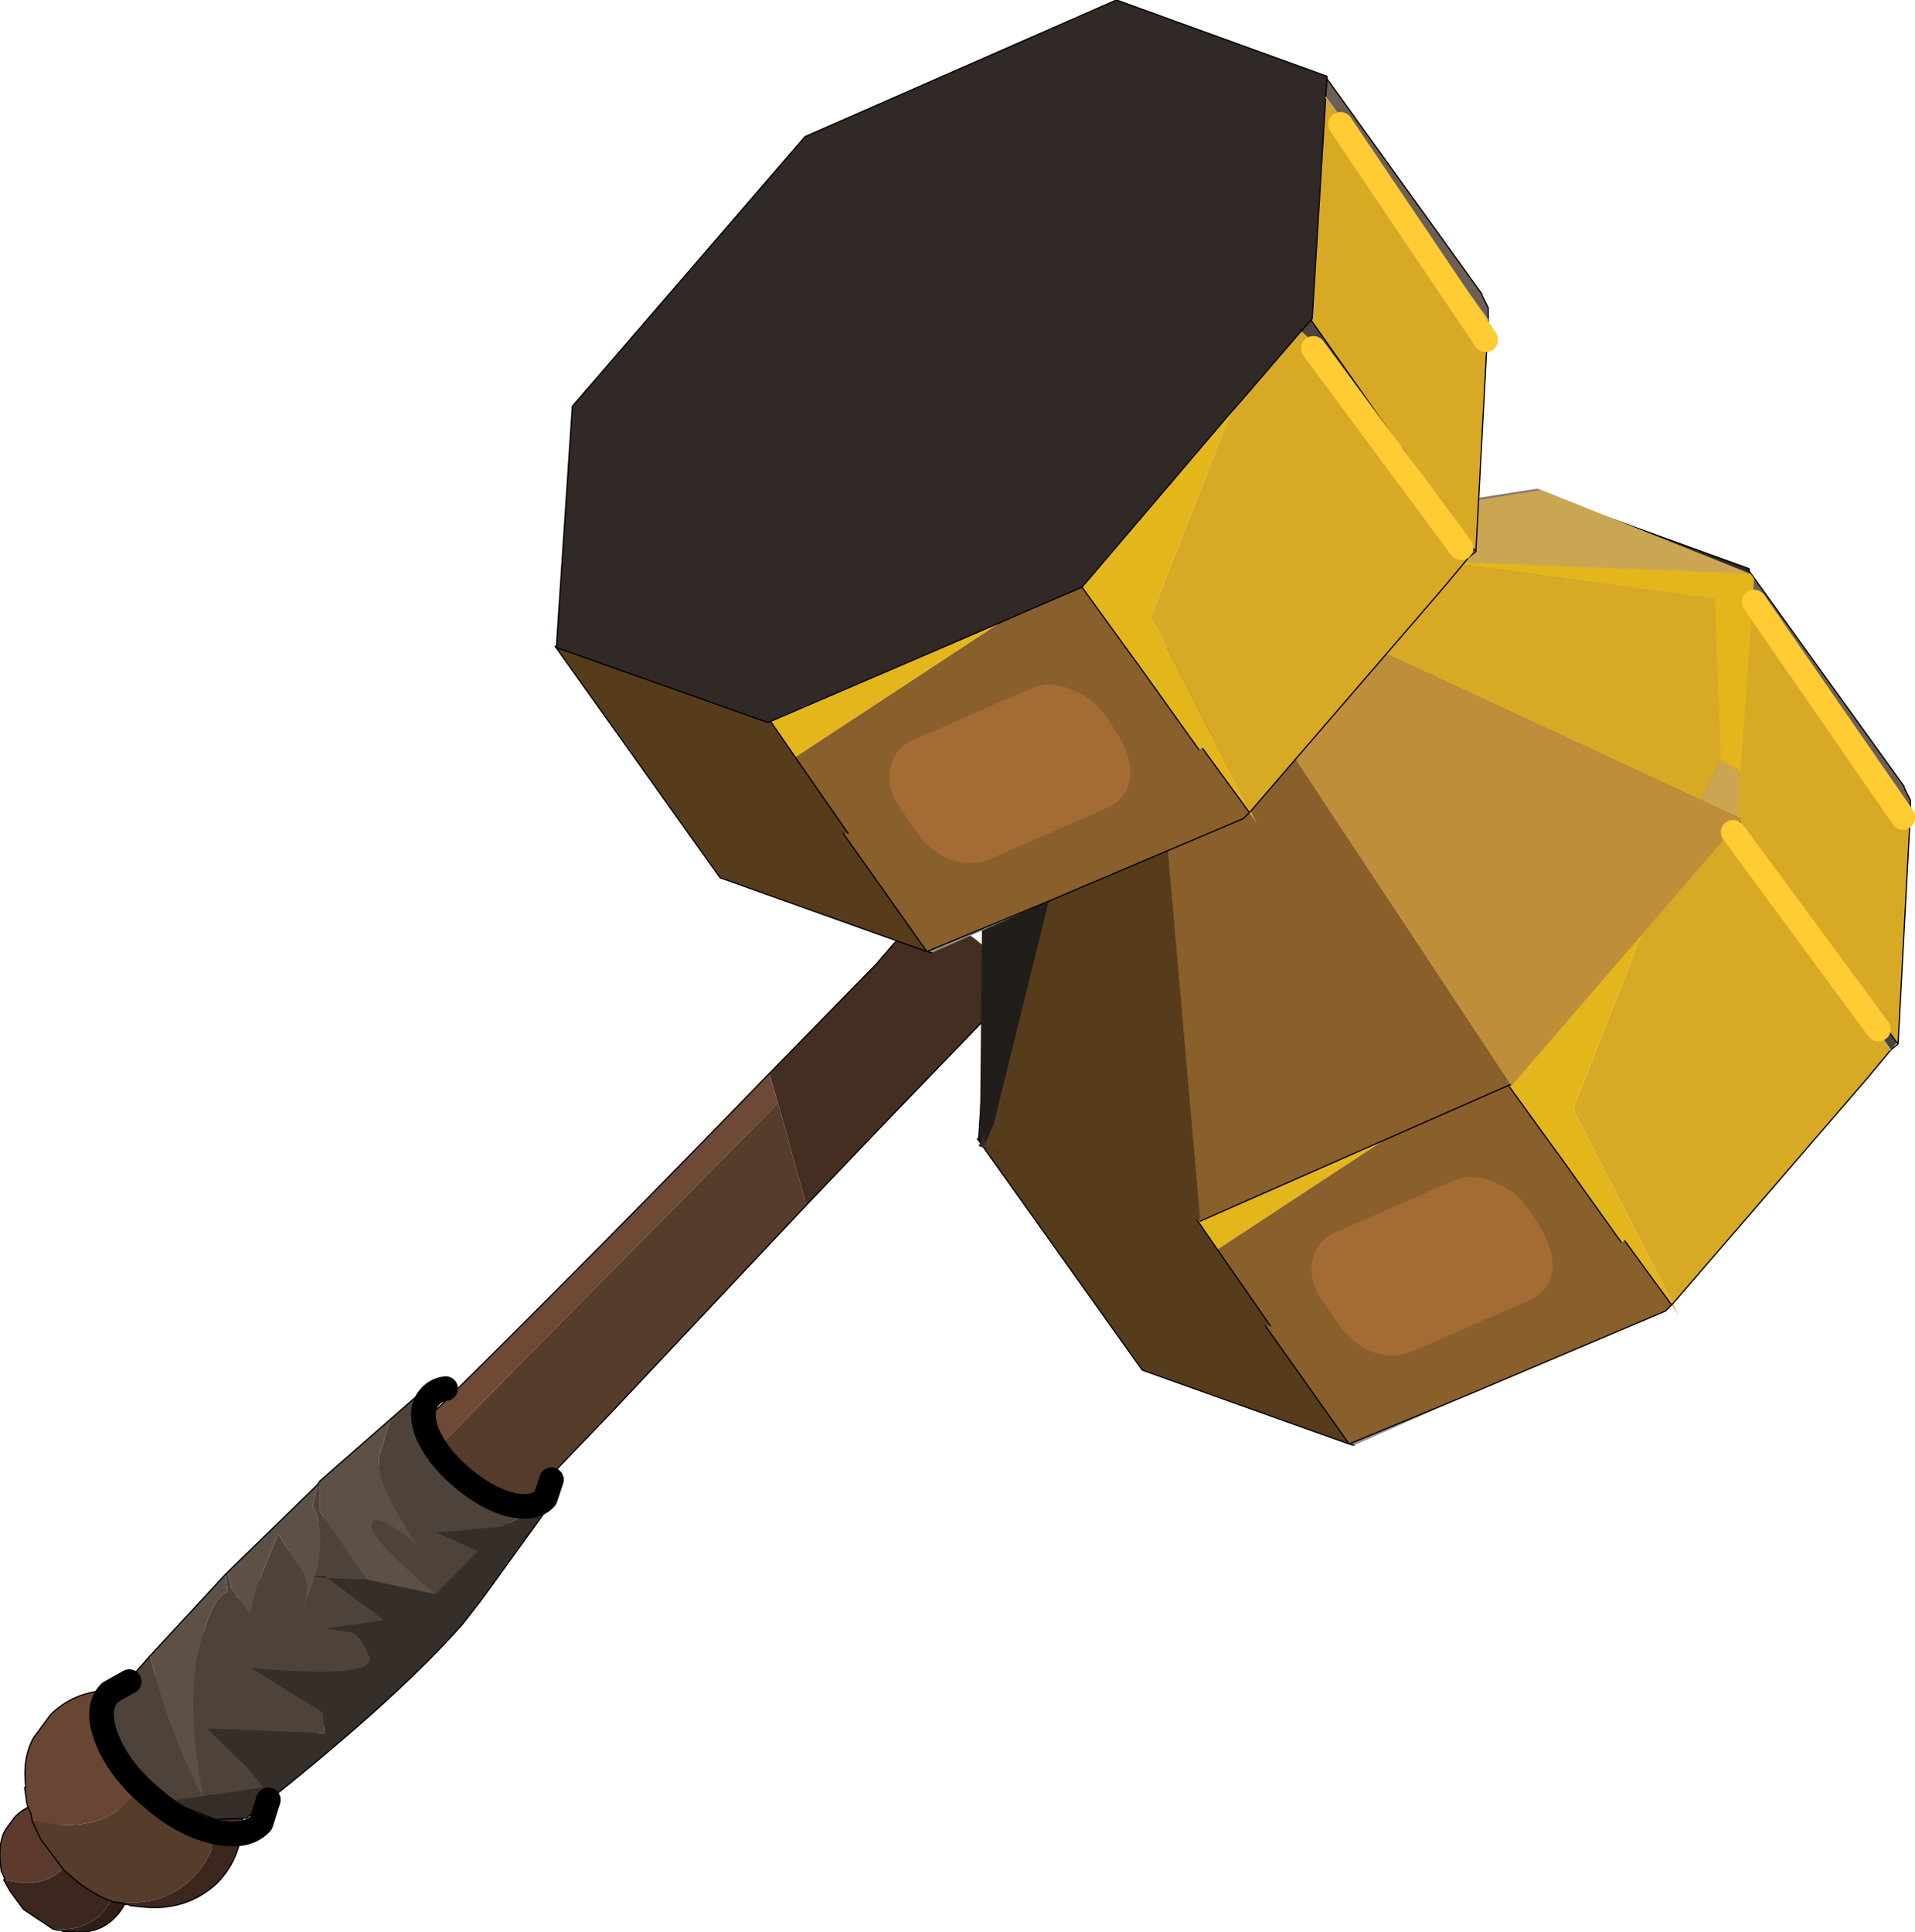 <?xml version="1.0"?>
<svg xmlns="http://www.w3.org/2000/svg" xmlns:xlink="http://www.w3.org/1999/xlink" width="50.95px" height="51.4px"><g transform="matrix(1, 0, 0, 1, -249.55, -174.75)"><use xlink:href="#object-0" width="77.8" height="78.5" transform="matrix(0.655, 0, 0, 0.655, 249.55, 174.75)"/></g><defs><g transform="matrix(1, 0, 0, 1, 0, 0)" id="object-0"><path fill-rule="evenodd" fill="#301f18" stroke="none" d="M4.7 75.75L4.95 75.8L5.2 75.85L5.25 75.85L5.3 76.1Q5.35 77.2 4.65 77.9Q3.95 78.6 2.85 78.45L2.55 78.45L2.5 78.4L2.4 78.4L2.35 78.4L2.15 78.35L2.25 78.35Q3.35 78.45 4.1 77.75Q4.8 77.05 4.7 75.95L4.7 75.75"/><path fill-rule="evenodd" fill="#3c271e" stroke="none" d="M2.15 78.35L0.95 77.55L0.4 76.8L0.15 76.35L0.2 76.35L0.75 76.45Q1.85 76.6 2.55 75.9L3.05 75.1L3.25 75.2L4.3 75.7L4.7 75.75L4.7 75.95Q4.8 77.05 4.1 77.75Q3.35 78.45 2.25 78.35L2.15 78.35"/><path fill-rule="evenodd" fill="#5c3a2e" stroke="none" d="M0.2 76.35L0.15 76.2L0.05 76L0 75.55Q-0.05 74.85 0.2 74.35L0.6 73.8Q1.2 73.2 2.05 73.2L2.1 73.25L2.1 73.35L2.15 73.5L2.15 73.55L2.4 74.25L2.45 74.3L2.45 74.35L2.5 74.4L2.65 74.65L2.95 75L3.05 75.1L2.55 75.9Q1.85 76.6 0.75 76.45L0.2 76.35"/><path fill-rule="evenodd" fill="#824f3e" stroke="none" d="M2.15 73.55L2.2 73.65L2.3 74L2.4 74.25L2.15 73.55M2.95 75L3.2 75.2L3.25 75.2L3.05 75.1L2.95 75"/><path fill="none" stroke="#000000" stroke-width="0.05" stroke-linecap="round" stroke-linejoin="round" d="M4.7 75.75L4.95 75.8L5.2 75.85L5.25 75.85L5.3 76.1Q5.35 77.2 4.65 77.9Q3.95 78.6 2.85 78.45L2.55 78.45L2.5 78.4L2.4 78.4L2.35 78.4L2.15 78.35L0.95 77.55L0.4 76.8L0.15 76.35L0.2 76.35L0.15 76.2L0.05 76L0 75.55Q-0.05 74.85 0.2 74.35L0.6 73.8Q1.2 73.2 2.05 73.2L2.1 73.25L2.1 73.35L2.15 73.5L2.15 73.55L2.4 74.25L2.45 74.3L2.45 74.35L2.5 74.4L2.65 74.65L2.95 75L3.05 75.1L3.25 75.2L4.3 75.7L4.7 75.75"/><path fill-rule="evenodd" fill="#442e22" stroke="none" d="M31.6 44.8L31.25 43.6L35.6 39.15L36.2 38.45L36.65 37.95L36.95 37.8L38.25 37.6L38.65 37.65Q39.7 37.85 41.35 40L41.3 40.05L35.9 45.65L32.75 48.95L31.6 44.8"/><path fill-rule="evenodd" fill="#6d4936" stroke="none" d="M31.25 43.6L31.6 44.8L3.85 72.9L2.25 71.85L6.75 67.75Q17.05 58.25 31.25 43.6"/><path fill-rule="evenodd" fill="#563c2b" stroke="none" d="M31.6 44.8L32.75 48.95L24.8 57.4L22.45 59.85L8.15 75.55L3.85 72.9L31.6 44.8"/><path fill="none" stroke="#000000" stroke-width="0.05" stroke-linecap="round" stroke-linejoin="round" d="M32.75 48.95L35.9 45.65L41.3 40.05L41.35 40M38.25 37.6L36.95 37.8L36.65 37.95L36.2 38.45L35.6 39.15L31.25 43.6Q17.05 58.25 6.75 67.75L2.25 71.85M32.75 48.95L24.8 57.4L22.45 59.85L8.15 75.55"/><path fill-rule="evenodd" fill="#694634" stroke="none" d="M5 70.4L5.1 70.55L5.15 70.6L5.2 70.7L5.45 71.1L5.95 71.65L6.15 71.85L5.25 73.15Q4.05 74.3 2.25 74.1L1.3 73.95L1.3 73.9L1.25 73.65L1.1 73.3L1 72.6L1.05 72.6Q0.9 71.45 1.35 70.6L2.05 69.65Q3 68.7 4.45 68.65L4.5 68.75L4.5 68.9L4.6 69.15L4.6 69.25L5 70.4"/><path fill-rule="evenodd" fill="#824f3e" stroke="none" d="M5 70.4L4.6 69.25L4.65 69.4L4.85 70L5 70.4M6.15 71.85L5.95 71.65L6.35 72L6.15 71.85"/><path fill-rule="evenodd" fill="#563c2b" stroke="none" d="M1.3 73.95L2.25 74.1Q4.05 74.3 5.25 73.15L6.15 71.85L6.35 72L6.4 72.05L8.2 72.85L8.8 72.95L8.85 73.3Q9 75.1 7.8 76.3Q6.6 77.45 4.8 77.25L4.6 77.25Q3.5 76.85 2.55 75.9L1.65 74.7L1.3 73.95"/><path fill-rule="evenodd" fill="#3c271e" stroke="none" d="M8.8 72.95L9.3 73.05L9.65 73.05L9.7 73.05L9.7 73.1L9.75 73.05L9.85 73.5Q9.95 75.35 8.8 76.5Q7.55 77.65 5.75 77.45L5.3 77.4L5.2 77.35L5.05 77.35L4.95 77.3L4.6 77.25L4.8 77.25Q6.6 77.45 7.8 76.3Q9 75.1 8.85 73.3L8.8 72.95"/><path fill="none" stroke="#000000" stroke-width="0.05" stroke-linecap="round" stroke-linejoin="round" d="M5.95 71.65L5.45 71.1L5.2 70.7L5.15 70.6L5.1 70.55L5 70.4L4.6 69.25L4.6 69.15L4.5 68.9L4.5 68.75L4.45 68.65Q3 68.7 2.05 69.65L1.35 70.6Q0.9 71.45 1.05 72.6L1 72.6L1.1 73.3L1.25 73.65L1.3 73.9L1.3 73.95L1.65 74.7L2.55 75.9Q3.5 76.85 4.6 77.25L4.95 77.3L5.05 77.35L5.2 77.35L5.3 77.4L5.75 77.45Q7.55 77.65 8.8 76.5Q9.95 75.35 9.85 73.5L9.75 73.05L9.7 73.1L9.7 73.05L9.65 73.05L9.3 73.05L8.8 72.95L8.2 72.85L6.4 72.05L6.35 72L6.15 71.85L5.95 71.65"/><path fill-rule="evenodd" fill="#4d433a" stroke="none" d="M15.85 57.65L17.05 56.6Q16.65 57.2 17.05 58.25Q17.55 59.35 18.7 60.3Q19.9 61.2 21.05 61.35L21.6 61.4L20.4 62L17.75 62.25L19.4 63L17.7 64.75Q15.05 62.5 15.1 62Q15.1 61.25 16.95 62.75Q14.95 59.85 15.5 58.85L15.85 57.65M6.85 73.15L6.4 72.85Q5.25 71.9 4.75 70.8Q4.35 69.75 4.55 69L6.1 67.25Q6.8 70.2 8.2 72.95L6.85 73.15M9.15 63.95L9.25 63.85L9.4 64.5L10.15 65.55L10.4 64.5L11.3 62.3L12.3 63.85Q12.7 64.5 12.1 65.9L12.8 64.05L13.3 64.1L14.9 64.15L13 61.4L13 60.15L12.9 60.3L12.7 61.2L12.75 61.25Q13.25 62.35 12.8 64L13.2 64L13.3 64.1L15.6 65.8L13.25 66.15L14.25 66.3Q14.65 66.4 15 67.3Q15.3 68.2 10.2 67.75L13.1 69.55L13.2 70.4L8.4 70.2L10.05 71.8L10.7 72.6L8.25 72.95Q7.55 69.25 8.05 67.1Q8.6 64.8 9.25 64.65L9.15 63.95"/><path fill-rule="evenodd" fill="#362f29" stroke="none" d="M21.6 61.4L22.25 61.25L20.05 64.3L19.5 65.05L18.8 65.95Q16.05 69.1 10 73.85L8.75 73.9L6.85 73.15L8.2 72.95L8.25 72.95L10.7 72.6L10.05 71.8L8.4 70.2L13.2 70.4L13.1 69.55L10.2 67.75Q15.3 68.2 15 67.3Q14.65 66.4 14.25 66.3L13.25 66.15L15.6 65.8L13.3 64.1L13.2 64L12.8 64L12.7 64L12.8 64.05L13.3 64.1L14.9 64.15L17.7 64.75L19.4 63L17.75 62.25L20.4 62L21.6 61.4"/><path fill-rule="evenodd" fill="#5c5047" stroke="none" d="M6.1 67.25L9.15 63.95L9.25 64.65Q8.6 64.8 8.05 67.1Q7.55 69.25 8.25 72.95L8.2 72.95Q6.8 70.2 6.1 67.25M9.25 63.85L12.9 60.3L12.7 61.2L12.75 61.25Q13.25 62.35 12.8 64L12.7 64L12.8 64.05L12.1 65.9Q12.7 64.5 12.3 63.85L11.3 62.3L10.4 64.5L10.15 65.55L9.4 64.5L9.25 63.85M13 60.15L15.85 57.65L15.5 58.85Q14.95 59.85 16.95 62.75Q15.1 61.25 15.1 62Q15.05 62.5 17.7 64.75L14.9 64.15L13 61.4L13 60.15"/><path fill="none" stroke="#000000" stroke-width="0.05" stroke-linecap="round" stroke-linejoin="round" d="M15.85 57.65L17.05 56.6Q16.65 57.2 17.05 58.25Q17.55 59.35 18.7 60.3Q19.9 61.2 21.05 61.35L21.6 61.4L22.25 61.25L20.05 64.3L19.5 65.05L18.8 65.95Q16.05 69.1 10 73.85L8.75 73.9L6.85 73.15L6.4 72.85Q5.25 71.9 4.75 70.8Q4.35 69.75 4.55 69L6.1 67.25L9.15 63.95L9.25 63.85L12.9 60.3L13 60.15L15.85 57.65"/><path fill="none" stroke="#000000" stroke-width="1" stroke-linecap="round" stroke-linejoin="round" d="M22.4 60.1L22.15 60.85Q21.7 61.35 20.7 61.1Q19.75 60.85 18.75 60Q17.75 59.15 17.35 58.2Q17 57.25 17.45 56.75Q17.7 56.45 18.1 56.4"/><path fill="none" stroke="#000000" stroke-width="1" stroke-linecap="round" stroke-linejoin="round" d="M10.9 73.1L10.6 74.05Q10 74.7 8.7 74.4Q7.4 74.1 6.15 73Q4.85 71.9 4.35 70.65Q3.85 69.4 4.45 68.75L5.25 68.3"/><path fill-rule="evenodd" fill="#302925" stroke="none" d="M39.75 46.3L40.4 36.5L49.85 25.55L62.5 20L71.05 23.1L71.05 23.2L71 23.95L70.45 32.95L70.4 33L70 33.45L67.55 36.3L67.15 36.75L61.1 43.85L59 44.75L57.75 45.3L48.45 49.3L48.35 49.35L39.75 46.3"/><path fill-rule="evenodd" fill="#6d5f54" stroke="none" d="M71.05 23.2L77.35 31.95L77.35 32L77.6 32.5L77.6 33L71 23.95L71.05 23.2"/><path fill-rule="evenodd" fill="#d7a925" stroke="none" d="M77.6 33L77.1 42.4L77.05 42.35L74.1 38.2L74.1 38.25L70.4 33L70.45 32.95L71 23.95L77.6 33M75.8 43.85L67.95 52.95L63.9 45.05L67.15 36.75L67.55 36.3L70 33.45L70.5 33.9L76.8 42.65L75.8 43.85"/><path fill-rule="evenodd" fill="#e3b61c" stroke="none" d="M67.95 52.95L68.2 53.45L67.9 53L67.95 52.95L63.9 45.05L67.15 36.75L61.1 43.85L63.2 46.75L63.35 46.95L65.85 50.45L66 50.4L67.9 53L67.95 52.95M48.45 49.3L57.75 45.3L49.45 50.75L48.45 49.3"/><path fill-rule="evenodd" fill="#895f2c" stroke="none" d="M67.9 53L67.65 53.25L59.75 56.6L54.8 58.65L51.4 53.85L51.6 53.85L49.45 50.75L57.75 45.3L59 44.75L61.1 43.85L63.2 46.75L63.35 46.95L65.85 50.45L66 50.4L67.9 53"/><path fill-rule="evenodd" fill="#8e8e8e" stroke="none" d="M59.75 56.6L55 58.7L54.8 58.65L59.75 56.6"/><path fill-rule="evenodd" fill="#573c1c" stroke="none" d="M54.8 58.65L46.4 55.65L45.4 54.25L39.7 46.25L39.75 46.3L48.35 49.35L48.45 49.3L49.45 50.75L51.6 53.85L51.4 53.85L54.8 58.65"/><path fill-rule="evenodd" fill="#4d433a" stroke="none" d="M70 33.45L70.4 33L74.1 38.25L74.1 38.2L77.05 42.35L76.8 42.65L70.5 33.9L70 33.45"/><path fill="none" stroke="#000000" stroke-width="0.05" stroke-linecap="round" stroke-linejoin="round" d="M39.75 46.3L40.4 36.5L49.85 25.55L62.5 20L71.05 23.1L71.05 23.2L77.35 31.95M77.35 32L77.6 32.5L77.6 33L77.1 42.4L76.8 42.65L75.8 43.85L67.95 52.95L67.9 53L67.65 53.25L59.75 56.6L54.8 58.65L55 58.7M54.8 58.65L46.4 55.65L45.4 54.25L39.7 46.25M39.75 46.3L48.35 49.35L48.45 49.3L57.75 45.3L59 44.75L61.1 43.85L67.15 36.75L67.55 36.3L70 33.45L70.4 33L70.45 32.95L71 23.95L71.05 23.2M63.35 46.95L63.2 46.75L61.1 43.85M65.85 50.45L63.35 46.95M67.9 53L66 50.4M48.45 49.3L49.45 50.75L51.6 53.85M51.4 53.85L54.8 58.65M74.1 38.2L77.05 42.35L77.1 42.4M70.4 33L74.1 38.25"/><path fill="none" stroke="#bea588" stroke-width="0.05" stroke-linecap="round" stroke-linejoin="round" d="M76.8 42.65L70.5 33.9M71 23.95L77.6 33"/><path fill-rule="evenodd" fill="#443c35" stroke="none" d="M46.6 26.95L48.75 25.25L61.15 44L48.55 49.5L46.6 26.95"/><path fill-rule="evenodd" fill="#302925" stroke="none" d="M46.6 26.95L48.55 49.5L39.75 46.55L40.15 45.7L44.35 28.65L46.6 26.95"/><path fill-rule="evenodd" fill="#4d433a" stroke="none" d="M61.15 44L48.75 25.25L50.5 23.9L70.4 33.15L70.55 33.2L61.15 44.05L61.15 44"/><path fill-rule="evenodd" fill="#6d5f54" stroke="none" d="M50.5 23.9L52.3 22.45L58.15 22.75L69.45 24.3L69.5 24.35L69.7 30.8L70.5 31.3L70.4 33.15L50.5 23.9"/><path fill-rule="evenodd" fill="#897469" stroke="none" d="M52.3 22.45L51.8 21.5L62.45 19.85L70.9 23.25L58.15 22.75L52.3 22.45"/><path fill-rule="evenodd" fill="#bea588" stroke="none" d="M70.9 23.25L71.05 23.4L70.5 31.3L69.7 30.8L69.5 24.35L69.45 24.3L58.15 22.75L70.9 23.25"/><path fill-rule="evenodd" fill="#211d1b" stroke="none" d="M40.15 45.7L39.8 46.4L39.9 36.3L43.4 28.55L44.35 28.65L40.15 45.7"/><path fill="none" stroke="#000000" stroke-width="0.05" stroke-linecap="round" stroke-linejoin="round" d="M48.55 49.5L61.15 44"/><path fill-rule="evenodd" fill="#cba652" stroke="none" d="M52.5 22.55L52 21.6L62.6 19.9L71.1 23.3L58.35 22.8L52.5 22.55M70.7 31.35L70.6 33.2L69.1 32.5L69.9 30.85L70.7 31.35"/><path fill-rule="evenodd" fill="#d7a925" stroke="none" d="M52.5 22.55L58.35 22.8L69.65 24.3L69.65 24.35L69.9 30.85L69.1 32.5L50.7 23.95L52.5 22.55"/><path fill-rule="evenodd" fill="#e3b61c" stroke="none" d="M58.35 22.8L71.1 23.3L71.25 23.5L70.7 31.35L69.9 30.85L69.65 24.35L69.65 24.3L58.35 22.8"/><path fill-rule="evenodd" fill="#bf8e3b" stroke="none" d="M70.6 33.2L70.75 33.25L61.4 44.1L61.35 44.05L48.95 25.3L50.7 23.95L69.1 32.5L70.6 33.2"/><path fill-rule="evenodd" fill="#4d433a" stroke="none" d="M61.4 44.1L61.35 44.1L61.35 44.05L61.4 44.1"/><path fill-rule="evenodd" fill="#895f2c" stroke="none" d="M61.35 44.05L48.75 49.6L46.9 28.5L46.8 26.95L48.95 25.3L61.35 44.05"/><path fill-rule="evenodd" fill="#573c1c" stroke="none" d="M48.75 49.6L39.95 46.6L40.35 45.7L44.55 28.7L46.9 28.5L48.75 49.6"/><path fill-rule="evenodd" fill="#211d1b" stroke="none" d="M40.35 45.7L40 46.45L40.05 36.3L43.65 28.6L44.55 28.7L40.35 45.7"/><path fill-rule="evenodd" fill="#302925" stroke="none" d="M44.55 28.7L46.8 26.95L46.9 28.5L44.55 28.7"/><path fill="none" stroke="#000000" stroke-width="0.05" stroke-linecap="round" stroke-linejoin="round" d="M61.35 44.05L48.75 49.6"/><path fill-rule="evenodd" fill="#a46b35" stroke="none" d="M58.95 48Q59.75 47.6 60.65 48Q61.6 48.35 62.15 49.2L62.6 49.9Q63.15 50.8 63.05 51.65Q62.9 52.45 62.15 52.8L57.35 54.9Q56.6 55.2 55.7 54.9Q54.8 54.5 54.25 53.6L53.8 52.95Q53.15 52.05 53.3 51.25Q53.45 50.4 54.25 50.05L58.95 48"/><path fill-rule="evenodd" fill="#573c1c" stroke="none" d="M34.45 33.85L34.25 33.85L37.65 38.65L29.25 35.65L28.25 34.25L22.55 26.25L22.6 26.3L31.2 29.35L31.3 29.3L32.3 30.75L34.45 33.85"/><path fill-rule="evenodd" fill="#895f2c" stroke="none" d="M34.25 33.85L34.45 33.85L32.3 30.75L40.6 25.3L41.85 24.75L43.95 23.85L46.05 26.75L46.2 26.95L48.7 30.45L48.85 30.4L50.75 33L50.5 33.25L42.6 36.6L37.65 38.65L34.25 33.85"/><path fill-rule="evenodd" fill="#e3b61c" stroke="none" d="M32.3 30.75L31.3 29.3L40.6 25.3L32.3 30.75M50.8 32.95L51.05 33.45L50.75 33L50.8 32.95L46.75 25.05L50 16.75L43.95 23.85L46.05 26.75L46.2 26.95L48.7 30.45L48.85 30.4L50.75 33L50.8 32.95"/><path fill-rule="evenodd" fill="#302925" stroke="none" d="M31.3 29.3L31.2 29.35L22.6 26.3L23.25 16.5L32.7 5.55L45.35 0L53.9 3.1L53.9 3.2L53.85 3.95L53.3 12.95L53.25 13L52.85 13.45L50.4 16.3L50 16.75L43.95 23.85L41.85 24.75L40.6 25.3L31.3 29.3"/><path fill-rule="evenodd" fill="#6d5f54" stroke="none" d="M53.9 3.2L60.2 11.95L60.2 12L60.45 12.5L60.45 13L53.85 3.95L53.9 3.2"/><path fill-rule="evenodd" fill="#d7a925" stroke="none" d="M60.45 13L59.95 22.4L59.9 22.35L56.95 18.2L56.95 18.25L53.25 13L53.3 12.95L53.85 3.95L60.45 13M58.65 23.85L50.8 32.95L46.75 25.05L50 16.75L50.4 16.3L52.85 13.45L53.35 13.9L59.65 22.65L58.65 23.85"/><path fill-rule="evenodd" fill="#8e8e8e" stroke="none" d="M42.6 36.6L37.85 38.7L37.65 38.65L42.6 36.6"/><path fill-rule="evenodd" fill="#4d433a" stroke="none" d="M53.25 13L56.95 18.25L56.95 18.2L59.9 22.35L59.65 22.65L53.35 13.9L52.85 13.45L53.25 13"/><path fill="none" stroke="#000000" stroke-width="0.05" stroke-linecap="round" stroke-linejoin="round" d="M34.45 33.85L32.3 30.75L31.3 29.3L31.2 29.35L22.6 26.3L23.25 16.5L32.7 5.55L45.35 0L53.9 3.1L53.9 3.2L60.2 11.95M22.55 26.25L28.25 34.25L29.25 35.65L37.65 38.65L34.25 33.85M60.2 12L60.45 12.5L60.45 13L59.95 22.4L59.65 22.65L58.65 23.85L50.8 32.95L50.75 33L50.5 33.25L42.6 36.6L37.65 38.65L37.85 38.7M53.9 3.2L53.85 3.95L53.3 12.95L53.25 13L56.95 18.25M50.4 16.3L50 16.75L43.95 23.85L46.05 26.75L46.2 26.95L48.7 30.45M50.75 33L48.85 30.4M43.95 23.85L41.85 24.75L40.6 25.3L31.3 29.3M56.95 18.2L59.9 22.35L59.95 22.4M53.25 13L52.85 13.45L50.4 16.3"/><path fill="none" stroke="#bea588" stroke-width="0.05" stroke-linecap="round" stroke-linejoin="round" d="M53.85 3.95L60.45 13M53.35 13.9L59.65 22.65"/><path fill-rule="evenodd" fill="#a46b35" stroke="none" d="M41.8 28Q42.6 27.6 43.5 28Q44.45 28.35 45 29.2L45.45 29.9Q46 30.8 45.9 31.65Q45.75 32.45 45 32.8L40.2 34.9Q39.45 35.2 38.55 34.9Q37.65 34.5 37.1 33.6L36.65 32.95Q36 32.05 36.15 31.25Q36.3 30.4 37.1 30.05L41.8 28"/><path fill="none" stroke="#ffcc33" stroke-width="1" stroke-linecap="round" stroke-linejoin="round" d="M53.35 14.15L59.35 22.25M54.45 5.05L60.35 13.8M70.4 33.8L76.3 41.8M71.25 24.45L77.3 33.2"/></g></defs></svg>
